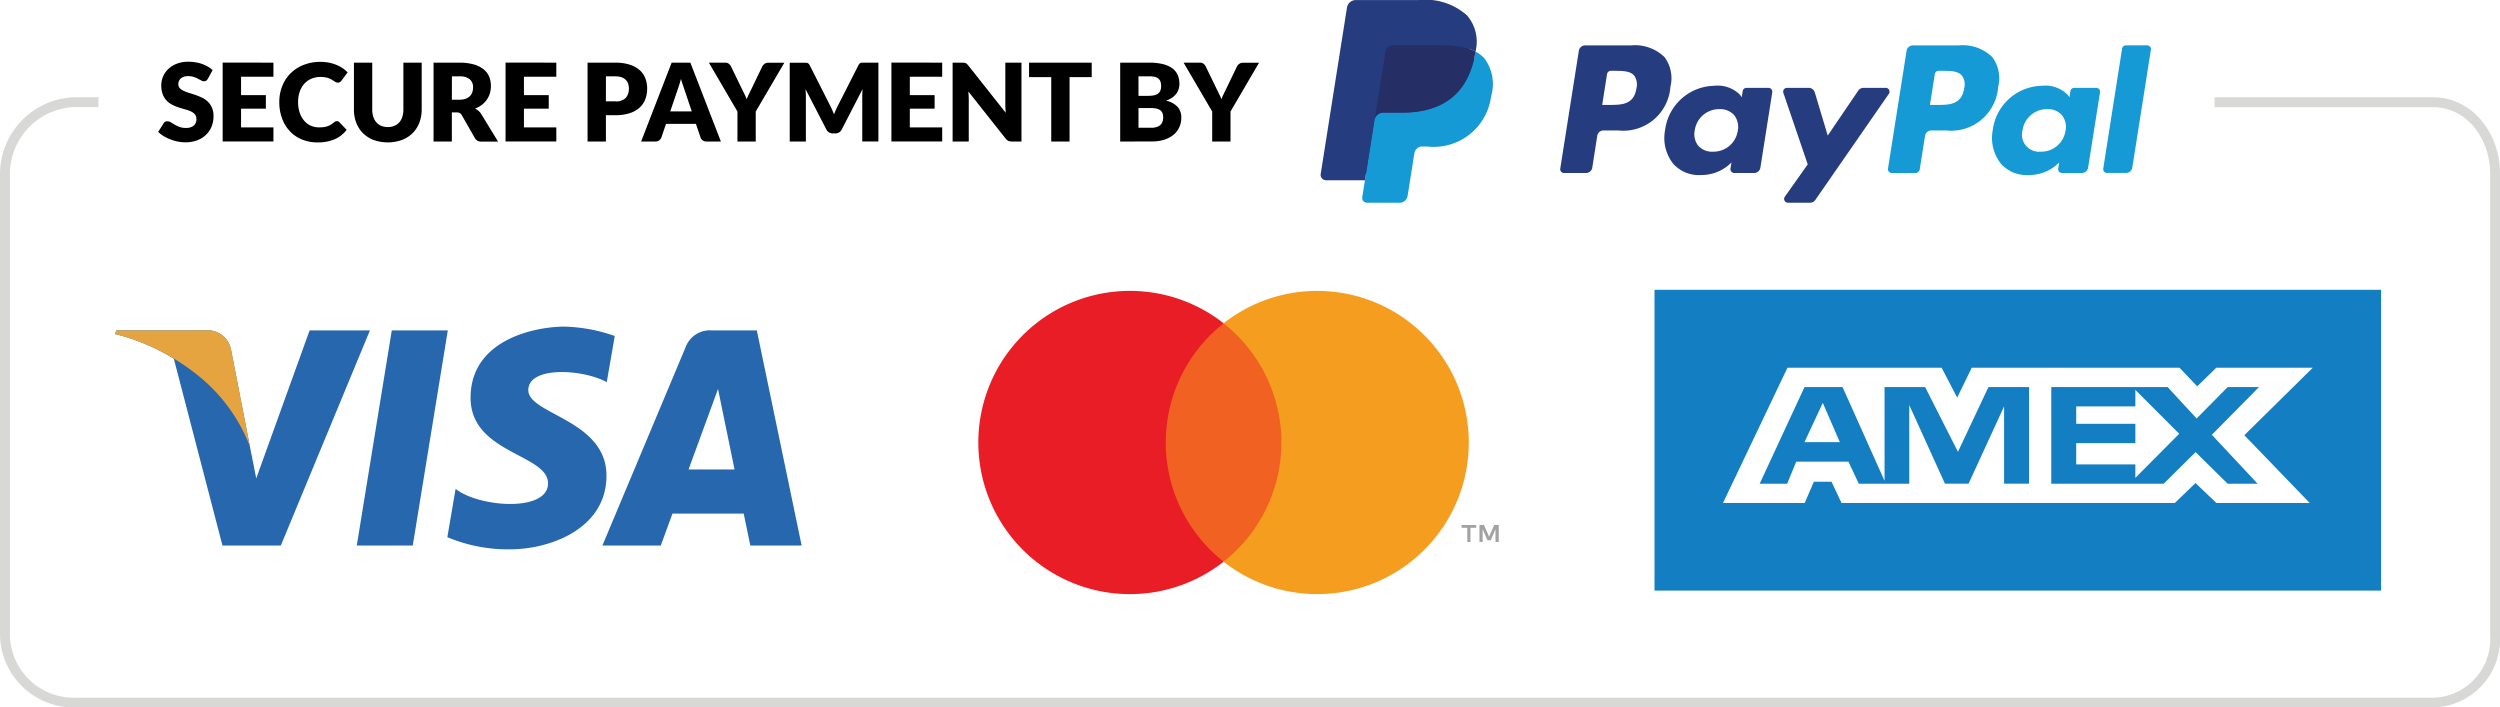 <svg xmlns="http://www.w3.org/2000/svg" width="151.187" height="42.785" viewBox="0 0 151.187 42.785">
  <g id="Group_140" data-name="Group 140" transform="translate(-8 -7.119)">
    <g id="Group_134" data-name="Group 134" transform="translate(87.865 7.119)">
      <path id="Path_15" data-name="Path 15" d="M171.126,14.329c-.152,1-.914,1-1.65,1h-.42l.293-1.862a.235.235,0,0,1,.229-.2h.192c.5,0,.976,0,1.22.287a.928.928,0,0,1,.135.775m-.321-2.6h-2.779a.384.384,0,0,0-.381.326l-1.124,7.125a.231.231,0,0,0,.229.267h1.327a.387.387,0,0,0,.381-.327l.3-1.921a.384.384,0,0,1,.381-.326h.88a2.857,2.857,0,0,0,3.164-2.641,2.14,2.14,0,0,0-.357-1.794,2.573,2.573,0,0,0-2.025-.71" transform="translate(-152.029 -8.984)" fill="#253c7f"/>
      <path id="Path_16" data-name="Path 16" d="M181.541,18.548a1.484,1.484,0,0,1-1.5,1.271,1.115,1.115,0,0,1-.892-.359,1.131,1.131,0,0,1-.211-.935,1.491,1.491,0,0,1,1.491-1.28,1.135,1.135,0,0,1,.89.361,1.166,1.166,0,0,1,.224.942m1.854-2.589h-1.331a.231.231,0,0,0-.228.195l-.06.374-.092-.136a1.9,1.9,0,0,0-1.572-.558,3.059,3.059,0,0,0-2.97,2.677,2.515,2.515,0,0,0,.495,2.044,2.088,2.088,0,0,0,1.677.676,2.55,2.55,0,0,0,1.843-.761l-.061.37a.233.233,0,0,0,.23.268h1.2a.384.384,0,0,0,.38-.327l.718-4.554a.23.23,0,0,0-.227-.267" transform="translate(-156.313 -10.646)" fill="#253c7f"/>
      <path id="Path_17" data-name="Path 17" d="M195.364,16.044h-1.336a.385.385,0,0,0-.32.169l-1.846,2.717-.782-2.61a.386.386,0,0,0-.37-.276H189.4a.232.232,0,0,0-.22.307l1.473,4.321-1.384,1.955a.23.23,0,0,0,.189.364h1.336a.383.383,0,0,0,.317-.165l4.448-6.419a.232.232,0,0,0-.192-.364" transform="translate(-161.196 -10.732)" fill="#253c7f"/>
      <path id="Path_18" data-name="Path 18" d="M204.423,14.329c-.152,1-.914,1-1.65,1h-.418l.294-1.862a.231.231,0,0,1,.229-.2h.192c.5,0,.974,0,1.22.287a.924.924,0,0,1,.134.775m-.321-2.6h-2.779a.387.387,0,0,0-.382.326l-1.124,7.125a.232.232,0,0,0,.229.267h1.426a.271.271,0,0,0,.267-.229l.318-2.019a.385.385,0,0,1,.381-.326h.88a2.852,2.852,0,0,0,3.161-2.641,2.13,2.13,0,0,0-.354-1.794,2.572,2.572,0,0,0-2.025-.71" transform="translate(-165.507 -8.984)" fill="#159ad6"/>
      <path id="Path_19" data-name="Path 19" d="M214.839,18.548a1.482,1.482,0,0,1-1.5,1.271,1.033,1.033,0,0,1-1.1-1.294,1.491,1.491,0,0,1,1.49-1.28,1.121,1.121,0,0,1,.887.361,1.149,1.149,0,0,1,.226.942m1.854-2.589h-1.33a.232.232,0,0,0-.229.195l-.057.374-.1-.136a1.892,1.892,0,0,0-1.571-.558,3.059,3.059,0,0,0-2.97,2.677,2.516,2.516,0,0,0,.5,2.044,2.081,2.081,0,0,0,1.675.676,2.546,2.546,0,0,0,1.842-.761l-.06.37a.231.231,0,0,0,.229.268h1.2a.385.385,0,0,0,.381-.327l.72-4.554a.23.23,0,0,0-.229-.267" transform="translate(-169.792 -10.646)" fill="#159ad6"/>
      <path id="Path_20" data-name="Path 20" d="M222.828,11.921l-1.139,7.255a.231.231,0,0,0,.229.267h1.146a.386.386,0,0,0,.382-.327l1.124-7.124a.231.231,0,0,0-.228-.268h-1.283a.236.236,0,0,0-.23.2" transform="translate(-174.36 -8.983)" fill="#159ad6"/>
      <path id="Path_21" data-name="Path 21" d="M145.421,19.247l.212-1.35-.473-.011H142.9l1.571-9.96a.134.134,0,0,1,.044-.078.13.13,0,0,1,.085-.032h3.809A3.392,3.392,0,0,1,151,8.6a1.776,1.776,0,0,1,.415.78,2.789,2.789,0,0,1,0,1.074l-.005.032v.276l.214.12A1.426,1.426,0,0,1,152.415,12a3.34,3.34,0,0,1-.05,1.142,4.034,4.034,0,0,1-.468,1.293,2.668,2.668,0,0,1-.742.813,3.028,3.028,0,0,1-1,.451,5.016,5.016,0,0,1-1.249.144h-.3a.891.891,0,0,0-.883.752l-.023.123-.374,2.377-.018.089a.073.073,0,0,1-.023.05.062.062,0,0,1-.039.015Z" transform="translate(-142.469 -7.402)" fill="#253c7f"/>
      <path id="Path_22" data-name="Path 22" d="M153.251,12.352c-.012.073-.024.148-.039.223-.5,2.58-2.223,3.472-4.418,3.472h-1.119a.542.542,0,0,0-.536.46l-.573,3.631-.163,1.029a.287.287,0,0,0,.284.33h1.982a.479.479,0,0,0,.472-.4l.02-.1.373-2.369.024-.13a.475.475,0,0,1,.472-.4h.3a3.5,3.5,0,0,0,3.865-3.037,2.584,2.584,0,0,0-.4-2.285,1.9,1.9,0,0,0-.542-.418" transform="translate(-143.886 -9.237)" fill="#159ad6"/>
      <path id="Path_23" data-name="Path 23" d="M153.228,11.877c-.077-.021-.157-.042-.238-.061s-.165-.033-.252-.046a6.186,6.186,0,0,0-.985-.072h-2.987a.459.459,0,0,0-.205.047.473.473,0,0,0-.265.355l-.635,4.026-.018.117a.542.542,0,0,1,.536-.46H149.3c2.2,0,3.916-.892,4.418-3.471.014-.077.027-.152.039-.224a2.784,2.784,0,0,0-.413-.174l-.113-.036" transform="translate(-144.389 -8.972)" fill="#252e65"/>
      <path id="Path_24" data-name="Path 24" d="M146.083,10.247a.478.478,0,0,1,.471-.4h2.987a6.186,6.186,0,0,1,.985.072c.087.014.17.03.252.048s.161.038.238.06l.113.036a2.706,2.706,0,0,1,.413.174,2.435,2.435,0,0,0-.518-2.191,3.782,3.782,0,0,0-2.906-.924h-3.811a.545.545,0,0,0-.539.46L142.18,17.641a.328.328,0,0,0,.324.379h2.352l.591-3.748Z" transform="translate(-142.176 -7.119)" fill="#253c7f"/>
    </g>
    <g id="Group_135" data-name="Group 135" transform="translate(108.06 24.643)">
      <path id="Path_25" data-name="Path 25" d="M227.078,46.443l-1.88,1.9-1.754-1.9h-7.036v5.845h6.8l1.927-1.912,1.94,1.912h1.812l-2.768-2.957,2.851-2.887Zm-5.585,5.492v-.813h-3.577V49.833h3.577V48.667h-3.577V47.614h3.577v-1l2.652,2.654Z" transform="translate(-192.418 -40.56)" fill="#147ec2"/>
      <path id="Path_26" data-name="Path 26" d="M198.773,50.361l-1.985-3.918h-2.453v5.672l-2.541-5.672h-2.3l-2.71,5.845h1.662l.546-1.333h3.158l.627,1.333h3.052V47.53l2.159,4.757h1.427l2.149-4.673v4.673h1.508V46.443h-2.454Zm-9.28-.587L190.6,47.4l1.03,2.372Z" transform="translate(-180.427 -40.56)" fill="#147ec2"/>
      <path id="Path_27" data-name="Path 27" d="M176.1,36.56V54.754h43.94V36.56Zm39.625,12.895h-5.646l-1.263-1.207-1.251,1.207H187.41l-.606-1.288h-1.068l-.553,1.288h-4.942l3.9-8.182h9.323l.94,1.809.88-1.809h12.564l1.073,1.127,1.153-1.127h5.836l-4.141,4.082Z" transform="translate(-176.104 -36.56)" fill="#147ec2"/>
    </g>
    <g id="Group_137" data-name="Group 137" transform="translate(14.968 26.867)">
      <g id="Group_136" data-name="Group 136">
        <path id="Path_28" data-name="Path 28" d="M37.7,53.539H34.315l2.117-13.01H39.82Zm-6.237-13.01-3.228,8.949-.383-1.926h0l-1.14-5.85a1.451,1.451,0,0,0-1.607-1.173H19.768l-.061.221a12.661,12.661,0,0,1,3.543,1.487l2.942,11.3h3.53l5.389-13.01ZM58.11,53.539h3.108l-2.711-13.01H55.782a1.558,1.558,0,0,0-1.562.97L49.169,53.539H52.7l.706-1.932h4.308l.4,1.932Zm-3.731-4.6,1.782-4.868,1,4.868Zm-4.947-5.278.484-2.793a9.756,9.756,0,0,0-3.047-.568c-1.68,0-5.672.735-5.672,4.306,0,3.363,4.684,3.4,4.684,5.17s-4.2,1.449-5.589.335l-.5,2.923a9.5,9.5,0,0,0,3.823.734c2.312,0,5.8-1.2,5.8-4.455,0-3.383-4.727-3.7-4.727-5.17s3.3-1.281,4.748-.483Z" transform="translate(-19.707 -40.296)" fill="#2667ae"/>
      </g>
      <path id="Path_29" data-name="Path 29" d="M27.854,47.709l-1.14-5.85a1.451,1.451,0,0,0-1.607-1.173H19.768l-.061.221a13.136,13.136,0,0,1,5.026,2.523A10.145,10.145,0,0,1,27.854,47.709Z" transform="translate(-19.707 -40.454)" fill="#e5a43f"/>
    </g>
    <g id="Group_138" data-name="Group 138" transform="translate(67.167 24.711)">
      <path id="Path_30" data-name="Path 30" d="M158.743,61.486V60.452h-.273l-.31.708-.314-.708h-.268v1.034h.192v-.778l.291.673h.2l.285-.677v.782Zm-1.712,0v-.86h.347v-.168h-.885v.168h.349v.86Z" transform="translate(-127.274 -46.299)" fill="#a2a2a3"/>
      <rect id="Rectangle_40" data-name="Rectangle 40" width="8.022" height="14.415" transform="translate(10.817 1.961)" fill="#f16122"/>
      <path id="Path_31" data-name="Path 31" d="M118.736,45.841a9.152,9.152,0,0,1,3.5-7.206,9.169,9.169,0,1,0,0,14.416,9.159,9.159,0,0,1-3.5-7.21" transform="translate(-107.403 -36.675)" fill="#e91d25"/>
      <path id="Path_32" data-name="Path 32" d="M147.143,45.841a9.166,9.166,0,0,1-14.832,7.21,9.174,9.174,0,0,0,0-14.416,9.167,9.167,0,0,1,14.832,7.206" transform="translate(-117.485 -36.675)" fill="#f59d1f"/>
    </g>
    <g id="Group_139" data-name="Group 139" transform="translate(17.569 10.856)">
      <path id="Path_33" data-name="Path 33" d="M27.082,14.419a.415.415,0,0,1-.1.118.235.235,0,0,1-.139.039.34.34,0,0,1-.162-.047l-.2-.107a1.678,1.678,0,0,0-.251-.107,1.007,1.007,0,0,0-.321-.048.688.688,0,0,0-.463.133.451.451,0,0,0-.152.358.329.329,0,0,0,.092.239.787.787,0,0,0,.24.164,2.586,2.586,0,0,0,.34.126q.192.057.392.127a3.612,3.612,0,0,1,.391.165,1.307,1.307,0,0,1,.34.242,1.135,1.135,0,0,1,.24.358,1.284,1.284,0,0,1,.092.51,1.651,1.651,0,0,1-.115.618,1.446,1.446,0,0,1-.332.5,1.538,1.538,0,0,1-.537.337,2.012,2.012,0,0,1-.725.123,2.3,2.3,0,0,1-.454-.046,2.764,2.764,0,0,1-.446-.129,2.625,2.625,0,0,1-.407-.2,1.707,1.707,0,0,1-.33-.255l.327-.517a.269.269,0,0,1,.1-.1A.292.292,0,0,1,24.647,17a.376.376,0,0,1,.2.062q.1.062.226.137a1.776,1.776,0,0,0,.29.137,1.084,1.084,0,0,0,.386.062.733.733,0,0,0,.468-.133.5.5,0,0,0,.167-.42.4.4,0,0,0-.092-.272.72.72,0,0,0-.24-.174,2.241,2.241,0,0,0-.339-.121q-.189-.053-.389-.116A2.893,2.893,0,0,1,24.932,16a1.231,1.231,0,0,1-.339-.246,1.146,1.146,0,0,1-.24-.38,1.5,1.5,0,0,1-.092-.561,1.333,1.333,0,0,1,.108-.524,1.354,1.354,0,0,1,.318-.455,1.561,1.561,0,0,1,.514-.32,1.9,1.9,0,0,1,.7-.12,2.642,2.642,0,0,1,.427.035,2.287,2.287,0,0,1,.4.1,2.166,2.166,0,0,1,.348.16,1.613,1.613,0,0,1,.29.211Z" transform="translate(-24.077 -13.398)"/>
      <path id="Path_34" data-name="Path 34" d="M33.693,13.486v.852H31.735v1.113h1.5v.818h-1.5V17.4h1.958v.851H30.622v-4.77Z" transform="translate(-26.726 -13.434)"/>
      <path id="Path_35" data-name="Path 35" d="M39.855,16.986a.23.23,0,0,1,.079.015.208.208,0,0,1,.076.051l.439.461a1.818,1.818,0,0,1-.722.568,2.522,2.522,0,0,1-1.026.192,2.445,2.445,0,0,1-.974-.185,2.1,2.1,0,0,1-.73-.511,2.25,2.25,0,0,1-.46-.773,2.846,2.846,0,0,1-.16-.97,2.554,2.554,0,0,1,.183-.981,2.29,2.29,0,0,1,.512-.771,2.319,2.319,0,0,1,.787-.5,2.74,2.74,0,0,1,1.012-.18,2.594,2.594,0,0,1,.506.048,2.5,2.5,0,0,1,.443.131,2.106,2.106,0,0,1,.38.2,1.843,1.843,0,0,1,.308.257l-.373.5a.492.492,0,0,1-.085.083.222.222,0,0,1-.137.038.238.238,0,0,1-.111-.027,1.178,1.178,0,0,1-.111-.064l-.129-.082a1.019,1.019,0,0,0-.167-.082,1.378,1.378,0,0,0-.226-.064,1.565,1.565,0,0,0-.3-.026,1.384,1.384,0,0,0-.55.107,1.2,1.2,0,0,0-.427.3,1.416,1.416,0,0,0-.279.48,1.881,1.881,0,0,0-.1.632,1.962,1.962,0,0,0,.1.651,1.427,1.427,0,0,0,.272.48,1.159,1.159,0,0,0,.4.3,1.2,1.2,0,0,0,.491.1,2.3,2.3,0,0,0,.275-.015,1.14,1.14,0,0,0,.231-.051,1.057,1.057,0,0,0,.2-.093,1.336,1.336,0,0,0,.2-.142.408.408,0,0,1,.085-.054A.234.234,0,0,1,39.855,16.986Z" transform="translate(-29.055 -13.398)"/>
      <path id="Path_36" data-name="Path 36" d="M46,17.382a1.023,1.023,0,0,0,.4-.074.811.811,0,0,0,.3-.211.934.934,0,0,0,.185-.336,1.451,1.451,0,0,0,.064-.45V13.486h1.107v2.826a2.212,2.212,0,0,1-.142.805,1.81,1.81,0,0,1-.408.632,1.847,1.847,0,0,1-.645.412,2.557,2.557,0,0,1-1.712,0,1.844,1.844,0,0,1-.645-.412,1.79,1.79,0,0,1-.406-.632,2.237,2.237,0,0,1-.14-.805V13.486h1.107v2.822a1.476,1.476,0,0,0,.064.451.946.946,0,0,0,.185.337.792.792,0,0,0,.3.213A1.023,1.023,0,0,0,46,17.382Z" transform="translate(-32.123 -13.434)"/>
      <path id="Path_37" data-name="Path 37" d="M53.157,16.492v1.764H52.05v-4.77H53.6a3.188,3.188,0,0,1,.882.107,1.663,1.663,0,0,1,.6.3,1.129,1.129,0,0,1,.336.449,1.485,1.485,0,0,1,.1.562,1.507,1.507,0,0,1-.062.439,1.307,1.307,0,0,1-.185.381,1.44,1.44,0,0,1-.3.313,1.621,1.621,0,0,1-.411.226,1.039,1.039,0,0,1,.208.137.826.826,0,0,1,.169.2l1.014,1.66h-1a.424.424,0,0,1-.4-.21l-.793-1.385a.327.327,0,0,0-.123-.13.409.409,0,0,0-.2-.039Zm0-.763H53.6a1.141,1.141,0,0,0,.385-.057.692.692,0,0,0,.26-.159.606.606,0,0,0,.148-.237.915.915,0,0,0,.046-.293.615.615,0,0,0-.2-.491.952.952,0,0,0-.633-.177h-.445Z" transform="translate(-35.4 -13.434)"/>
      <path id="Path_38" data-name="Path 38" d="M62.435,13.486v.852H60.477v1.113h1.5v.818h-1.5V17.4h1.958v.851h-3.07v-4.77Z" transform="translate(-38.361 -13.434)"/>
      <path id="Path_39" data-name="Path 39" d="M68.809,16.662v1.595H67.7v-4.77h1.682a2.771,2.771,0,0,1,.866.12,1.66,1.66,0,0,1,.6.329,1.278,1.278,0,0,1,.345.494,1.676,1.676,0,0,1,.111.616,1.8,1.8,0,0,1-.114.655,1.323,1.323,0,0,1-.35.511,1.656,1.656,0,0,1-.6.332,2.738,2.738,0,0,1-.857.119Zm0-.835h.576a.811.811,0,0,0,.623-.207.82.82,0,0,0,.19-.576.861.861,0,0,0-.049-.3A.607.607,0,0,0,70,14.516a.666.666,0,0,0-.252-.149,1.109,1.109,0,0,0-.362-.052h-.576Z" transform="translate(-41.736 -13.434)"/>
      <path id="Path_40" data-name="Path 40" d="M77.962,18.256H77.1a.4.4,0,0,1-.237-.067.347.347,0,0,1-.13-.171l-.282-.832H74.643l-.282.832a.377.377,0,0,1-.36.239h-.864l1.846-4.77h1.133ZM74.9,16.432h1.3l-.439-1.306-.1-.293c-.039-.112-.076-.234-.113-.364-.035.133-.071.256-.108.37s-.071.212-.1.295Z" transform="translate(-43.935 -13.434)"/>
      <path id="Path_41" data-name="Path 41" d="M82.857,16.442v1.814H81.751V16.442l-1.728-2.956H81a.36.36,0,0,1,.229.067.487.487,0,0,1,.137.172l.674,1.388.151.308c.046.094.086.186.121.279a2.583,2.583,0,0,1,.118-.282l.148-.3.667-1.388a.433.433,0,0,1,.054-.085.457.457,0,0,1,.079-.077.356.356,0,0,1,.1-.055.343.343,0,0,1,.126-.022h.982Z" transform="translate(-46.723 -13.434)"/>
      <path id="Path_42" data-name="Path 42" d="M90.8,16.337c.04.089.079.182.117.275q.055-.144.117-.28c.042-.091.085-.179.128-.264l1.224-2.412a.394.394,0,0,1,.067-.1.208.208,0,0,1,.077-.051.26.26,0,0,1,.1-.017H93.6v4.767h-.976V15.515q0-.2.02-.432l-1.264,2.452a.416.416,0,0,1-.159.173.437.437,0,0,1-.227.059h-.151a.439.439,0,0,1-.227-.059.416.416,0,0,1-.159-.173l-1.27-2.455c.009.076.015.152.02.227s.007.145.007.208v2.743h-.976V13.492h.971a.26.26,0,0,1,.1.017.208.208,0,0,1,.077.051.411.411,0,0,1,.067.1l1.227,2.422C90.722,16.161,90.763,16.247,90.8,16.337Z" transform="translate(-50.048 -13.436)"/>
      <path id="Path_43" data-name="Path 43" d="M101.639,13.486v.852H99.681v1.113h1.5v.818h-1.5V17.4h1.958v.851H98.568v-4.77Z" transform="translate(-54.229 -13.434)"/>
      <path id="Path_44" data-name="Path 44" d="M105.487,13.493a.308.308,0,0,1,.089.024.3.3,0,0,1,.076.051.847.847,0,0,1,.082.089L108,16.521c-.009-.092-.015-.18-.02-.267s-.007-.168-.007-.244V13.486h.976v4.77h-.576a.531.531,0,0,1-.216-.039.455.455,0,0,1-.17-.144l-2.249-2.842c.006.083.012.164.016.244s.007.154.007.224v2.556h-.976v-4.77h.583A.849.849,0,0,1,105.487,13.493Z" transform="translate(-56.745 -13.434)"/>
      <path id="Path_45" data-name="Path 45" d="M116.34,13.486v.877H115v3.893h-1.107V14.363h-1.342v-.877Z" transform="translate(-59.888 -13.434)"/>
      <path id="Path_46" data-name="Path 46" d="M121.811,18.256v-4.77h1.755a3.322,3.322,0,0,1,.841.092,1.6,1.6,0,0,1,.567.258.983.983,0,0,1,.319.406,1.382,1.382,0,0,1,.1.533,1.053,1.053,0,0,1-.046.31.923.923,0,0,1-.144.28,1.086,1.086,0,0,1-.252.237,1.6,1.6,0,0,1-.37.185,1.316,1.316,0,0,1,.7.371.962.962,0,0,1,.226.66,1.356,1.356,0,0,1-.118.567,1.284,1.284,0,0,1-.345.457,1.632,1.632,0,0,1-.561.3,2.438,2.438,0,0,1-.762.11Zm1.107-2.763h.576a1.916,1.916,0,0,0,.33-.026.69.69,0,0,0,.251-.092.418.418,0,0,0,.157-.18.678.678,0,0,0,.054-.288.8.8,0,0,0-.043-.283.4.4,0,0,0-.131-.182.544.544,0,0,0-.224-.1,1.543,1.543,0,0,0-.323-.03h-.648Zm0,.74v1.189h.779a.979.979,0,0,0,.358-.056.564.564,0,0,0,.218-.144.483.483,0,0,0,.108-.2.851.851,0,0,0,.03-.226.746.746,0,0,0-.035-.236.392.392,0,0,0-.118-.177.57.57,0,0,0-.221-.111,1.287,1.287,0,0,0-.347-.039Z" transform="translate(-63.637 -13.434)"/>
      <path id="Path_47" data-name="Path 47" d="M131.092,16.442v1.814h-1.107V16.442l-1.729-2.956h.976a.361.361,0,0,1,.229.067.493.493,0,0,1,.137.172l.674,1.388.151.308c.046.094.086.186.121.279a2.47,2.47,0,0,1,.118-.282c.046-.093.095-.2.147-.3l.668-1.388a.407.407,0,0,1,.054-.085.48.48,0,0,1,.079-.077.353.353,0,0,1,.1-.055.347.347,0,0,1,.126-.022h.982Z" transform="translate(-66.247 -13.434)"/>
    </g>
    <path id="Path_48" data-name="Path 48" d="M14.357,18H12.846A4.062,4.062,0,0,0,9,22.01V49.93a3.861,3.861,0,0,0,3.846,3.783h142.69A3.542,3.542,0,0,0,159,49.93V22.01c0-2.072-1.388-4.01-3.46-4.01H142.33" transform="translate(-0.405 -4.404)" fill="none"/>
    <path id="Path_49" data-name="Path 49" d="M155.132,17H141.925v.6h13.206c2.072,0,3.46,1.938,3.46,4.01v27.92a3.542,3.542,0,0,1-3.46,3.783H12.442A3.861,3.861,0,0,1,8.6,49.525V21.605a4.062,4.062,0,0,1,3.846-4.01h1.511V17H12.442A4.657,4.657,0,0,0,8,21.605v27.92A4.457,4.457,0,0,0,12.442,53.9h142.69a4.135,4.135,0,0,0,4.055-4.378V21.605C159.187,19.205,157.532,17,155.132,17Z" transform="translate(0 -4)" fill="#d8d8d7"/>
  </g>
</svg>
